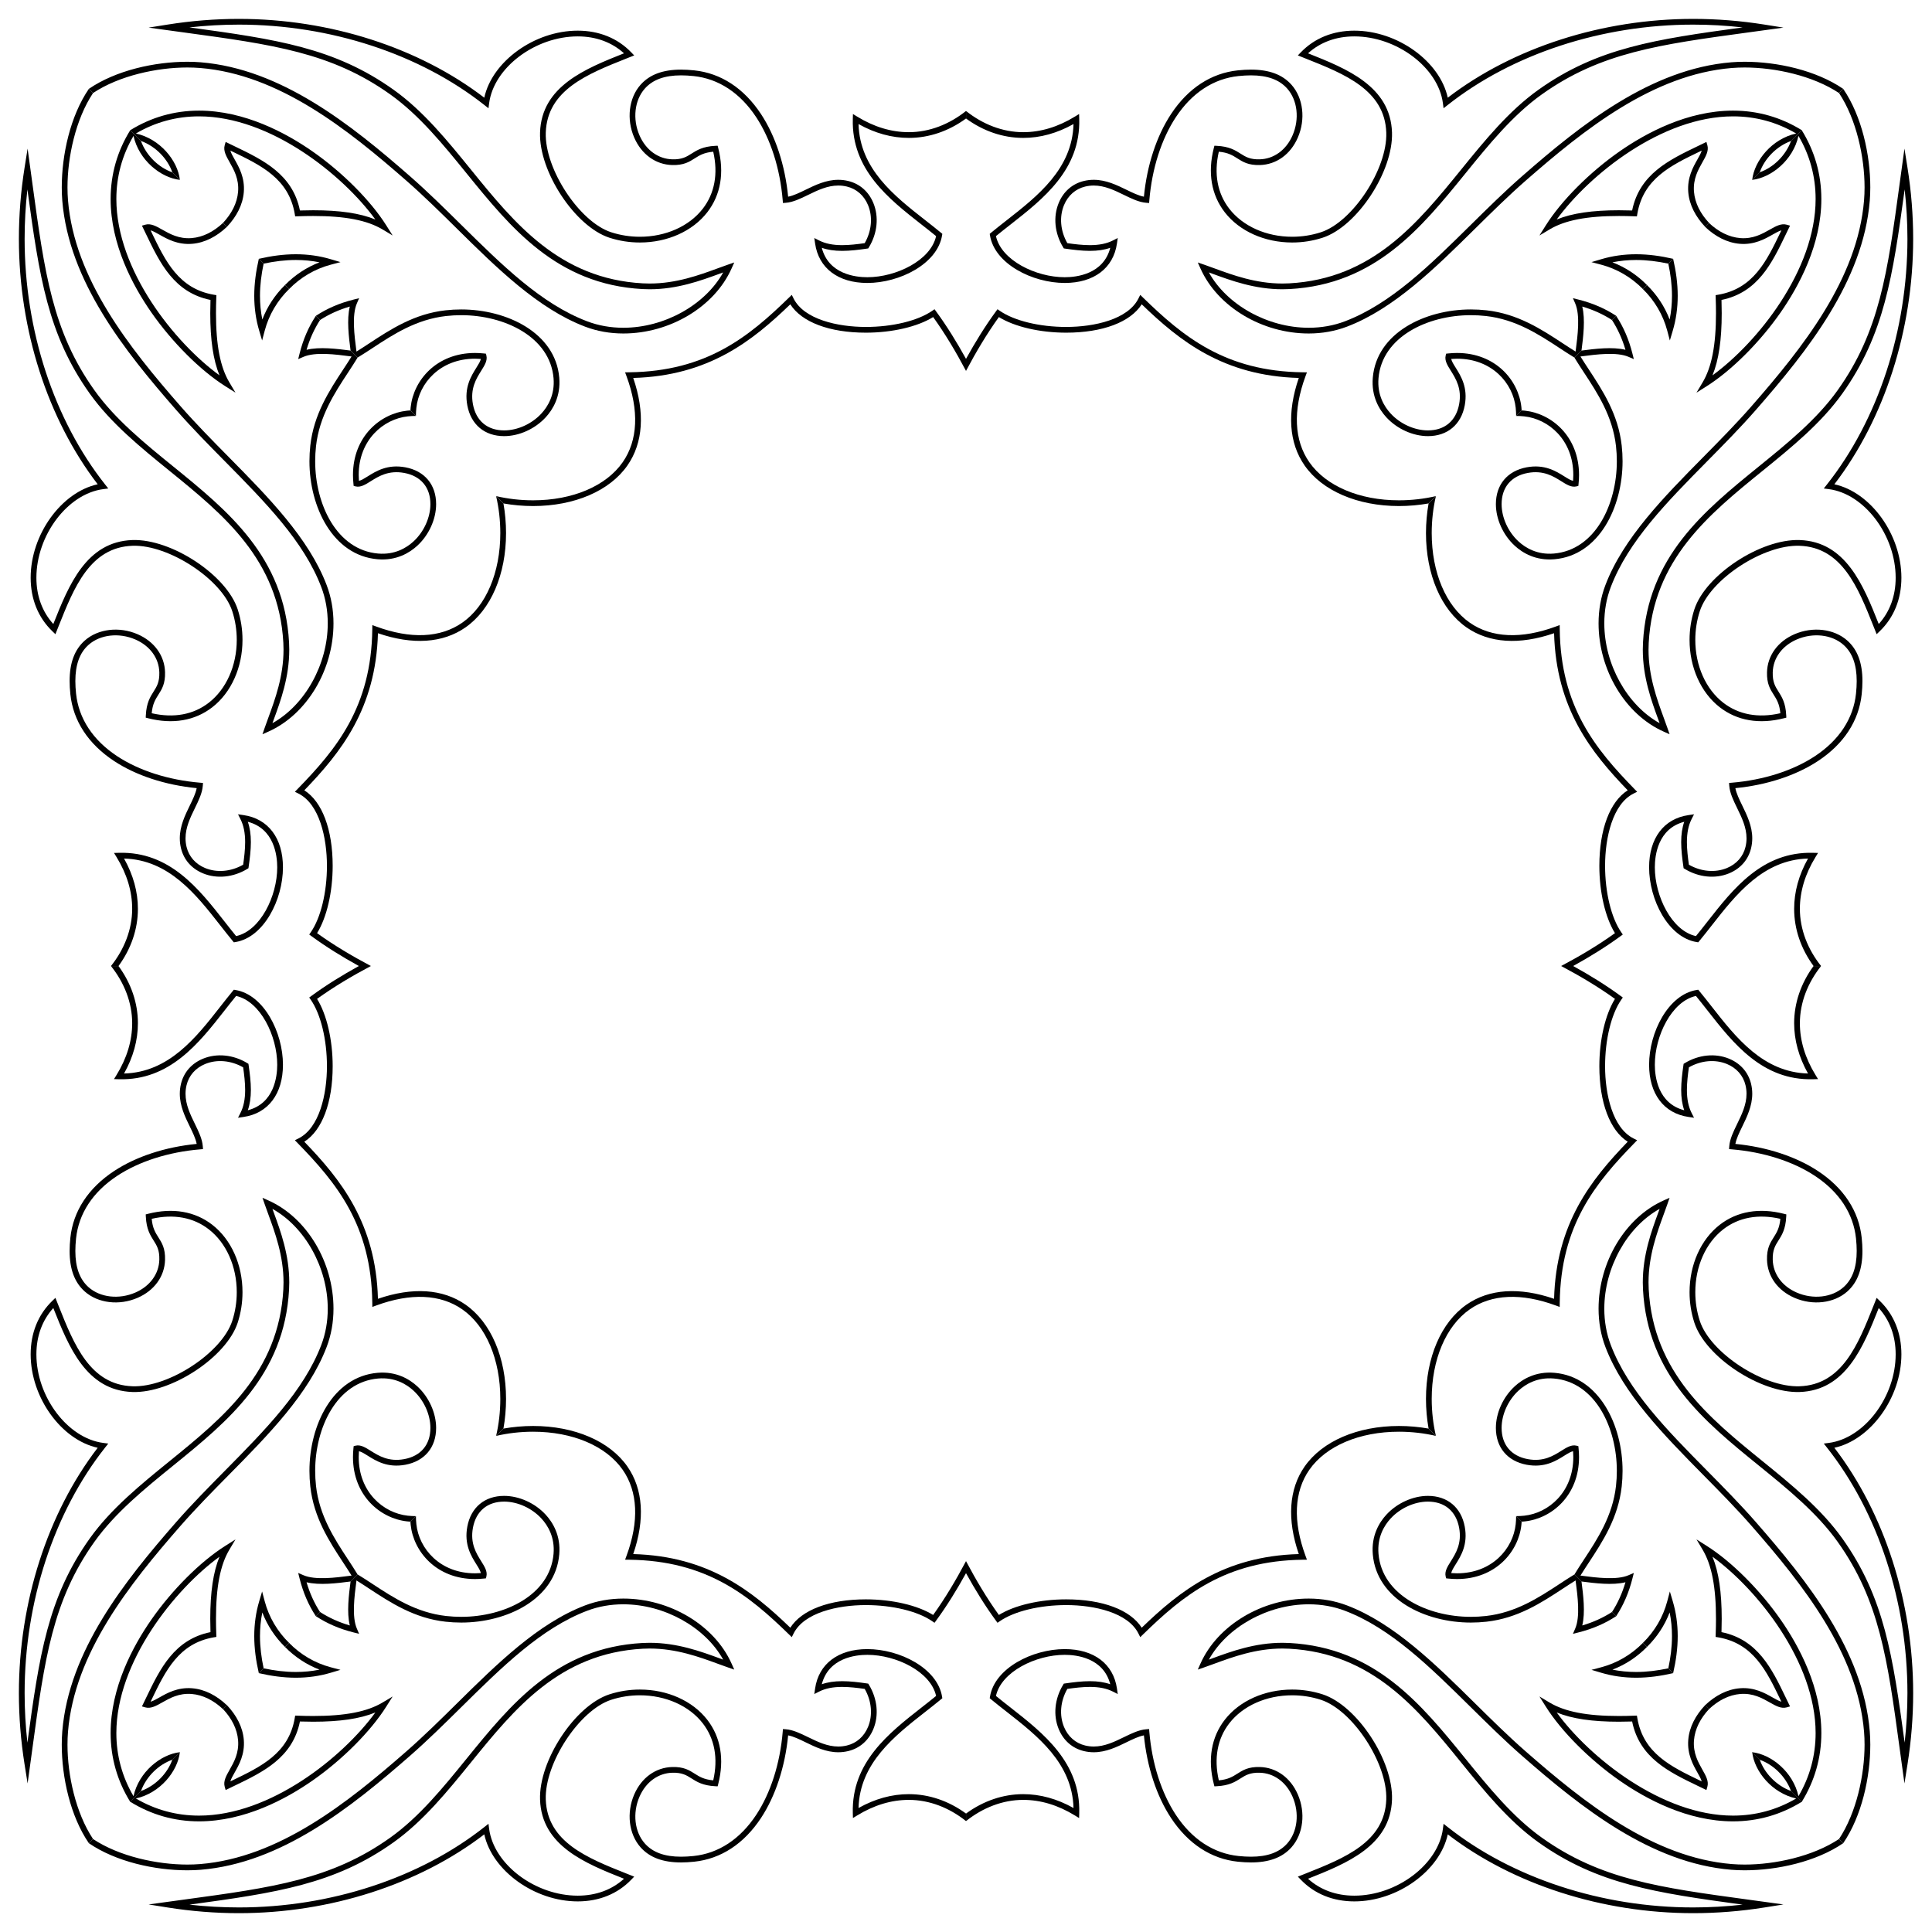 <?xml version="1.0" encoding="UTF-8"?>
<svg enable-background="new 0 0 1631.917 1631.917" version="1.1" viewBox="0 0 1631.9 1631.9" xml:space="preserve" xmlns="http://www.w3.org/2000/svg"><path d="m526.54 276.85c-10.814 0-21.129-1.84-30.659-5.472-38.698-14.743-71.614-47.232-106.46-81.63-13.948-13.767-28.372-28.004-43.116-40.896-49.887-43.636-108.8-90.657-176.75-96.235-3.61-0.296-7.416-0.447-11.312-0.447-27.497 0-60.287 7.208-83.189 22.885l3.535 3.535c22.174-14.72 54.083-21.579 79.654-21.579 3.764 0 7.437 0.145 10.916 0.431 66.484 5.456 124.65 51.926 173.96 95.053 14.635 12.797 29.006 26.981 42.903 40.698 33.672 33.235 68.491 67.601 108.14 82.707 10.082 3.843 20.978 5.79 32.383 5.79 39.378 0 76.956-22.571 91.381-54.89l2.274-5.096-5.274 1.821c-2.74 0.947-5.626 2.006-8.652 3.115-15.61 5.726-35.039 12.852-57.544 12.852-1.917 0-3.852-0.052-5.753-0.156-70.322-3.822-108.39-50.719-145.2-96.072-19.78-24.369-40.232-49.568-65.331-67.453-49.737-35.45-98.914-42.637-172.47-52.656 13.958-1.564 27.965-2.352 41.826-2.352 77.162 0 152.77 24.786 207.45 68.005l3.35 2.648 0.551-4.234c3.915-30.084 38.897-56.474 74.862-56.474 15.318 0 28.744 4.926 39.064 14.289-32.676 12.999-69.616 27.776-70.916 66.84-1.112 32.958 29.557 79.497 58.599 88.922 8.271 2.68 16.925 4.039 25.72 4.039 23.239 0 44.513-9.528 56.906-25.488 11.4-14.68 14.608-33.47 9.273-54.339l-0.488-1.913-1.973 0.095c-10.528 0.507-15.603 3.726-20.081 6.566-4.267 2.707-7.995 5.029-16.165 4.827-12.026-0.305-22.413-7.866-27.784-20.227-6.011-13.832-4.209-29.709 4.484-39.51 6.675-7.53 16.691-11.19 30.618-11.19 3.258 0 6.826 0.2 10.603 0.594 21.035 2.204 39.312 14.21 52.853 34.724 12.21 18.494 20.163 43.394 22.396 70.113l0.2 2.389 2.391-0.178c6.145-0.455 12.317-3.462 18.85-6.645 8.008-3.901 16.289-7.936 25.518-7.936 2.443 0 4.888 0.293 7.27 0.872 8.131 1.965 14.466 7.524 17.838 15.653 4.131 9.96 3.074 21.897-2.8 32.149-6.293 0.893-12.9 1.682-19.054 1.682-7.827 0-14.162-1.282-19.368-3.919l-4.151-2.103 0.662 4.606c3.002 20.884 19.5 33.352 44.132 33.352 27.302 0 59.178-16.122 63.114-40.122l0.224-1.369-1.068-0.885c-4.283-3.55-8.713-7.018-13.401-10.689-25.973-20.338-55.291-43.298-56.304-81.158 13.862 7.773 28.134 11.71 42.481 11.71 17.086 0 33.792-5.749 48.302-16.384v-6.359c-14.044 11.2-30.864 17.902-48.302 17.902-14.715 0-29.395-4.427-43.633-13.157l-3.569-2.188-0.116 4.185c-1.178 42.8 30.345 67.482 58.156 89.26 4.258 3.335 8.3 6.5 12.194 9.696-4.502 20.53-33.81 34.718-58.079 34.718-9.953 0-32.699-2.523-38.473-24.843 4.944 1.737 10.617 2.587 17.199 2.587 6.834 0 14.081-0.911 20.893-1.896l1.128-0.163 0.592-0.973c7.177-11.778 8.564-25.794 3.711-37.494-3.981-9.594-11.5-16.165-21.169-18.502-2.753-0.67-5.582-1.008-8.41-1.008-10.346 0-19.533 4.476-27.638 8.425-5.197 2.531-10.149 4.944-14.727 5.844-2.582-26.552-10.692-51.27-22.95-69.839-14.366-21.762-33.865-34.512-56.389-36.87-3.945-0.412-7.682-0.621-11.107-0.621-15.393 0-26.593 4.194-34.24 12.819-9.918 11.181-12.049 29.125-5.302 44.65 6.142 14.133 18.142 22.783 32.102 23.136 9.746 0.252 14.37-2.72 18.878-5.578 4.031-2.557 7.857-4.982 15.735-5.684 4.271 18.58 1.216 35.217-8.881 48.219-11.484 14.787-31.328 23.616-53.084 23.616-8.288 0-16.44-1.279-24.228-3.803-26.852-8.715-56.286-53.544-55.255-84.156 1.198-35.982 35.197-49.508 68.077-62.587l6.611-2.635-2.501-2.594c-11.556-11.982-27.176-18.316-45.173-18.316-36.615 0-72.308 26.017-78.954 56.618-55.241-42.344-130.52-66.562-207.26-66.562-19.947 0-40.188 1.613-60.161 4.795l-16.111 2.567 16.162 2.221c4.676 0.643 9.258 1.267 13.75 1.878 75.005 10.209 124.56 16.954 174.19 52.331 24.564 17.504 44.806 42.443 64.382 66.561 37.477 46.172 76.229 93.917 148.69 97.856 1.988 0.107 4.012 0.162 6.016 0.162 23.365 0 43.241-7.29 59.211-13.149 0.99-0.362 1.965-0.72 2.924-1.07-15.165 27.383-49.583 46.735-84.32 46.735z"/><path d="m248.96 180.68 0.356 2.088 2.118-0.076c4.613-0.167 9.026-0.252 13.117-0.252 26.931 0 45.497 3.588 58.428 11.292l8.67 5.165-5.385-8.535c-13.227-20.969-37.096-44.907-62.29-62.471-22.541-15.715-57.468-34.448-95.852-34.448-20.829 0-40.362 5.567-58.126 16.554l9.038 9.038c12.89 4.704 22.692 15.509 26.527 26.527l6.375 6.375c-1.833-16.313-16.774-34.679-37.164-39.167 16.39-9.617 34.306-14.486 53.351-14.486 60.227 0 121.56 49.478 148.92 87.115-12.93-5.298-29.921-7.799-52.489-7.799-3.528 0-7.289 0.062-11.207 0.185-6.215-30.662-31.105-42.644-55.192-54.238-1.657-0.798-3.314-1.596-4.966-2.4l-2.586-1.259-0.798 2.764c-1.343 4.657 1.22 9.184 4.186 14.426 3.551 6.273 7.97 14.078 7.124 24.75-0.775 9.741-5.518 18.733-12.789 26.494l3.308 3.308c8.108-8.567 13.442-18.558 14.306-29.418 0.963-12.15-4.065-21.032-7.736-27.518-1.63-2.88-3.039-5.369-3.627-7.498 0.493 0.238 0.986 0.475 1.48 0.713 24.601 11.842 47.837 23.026 52.908 52.772z"/><path d="m410.85 300.41-0.392-1.669-1.703-0.184c-2.526-0.274-5.055-0.414-7.516-0.414-32.511 0-51.959 23.053-54.366 45.827-0.095 0.899-0.157 1.792-0.217 2.685l4.666 4.666c0.004-2.246 0.119-4.526 0.364-6.842 2.18-20.622 19.9-41.496 49.553-41.496 1.609 0 3.25 0.065 4.901 0.192-0.37 1.993-1.907 4.448-3.742 7.375-4.43 7.071-10.497 16.755-7.676 31.864 3.038 16.265 14.661 25.974 31.093 25.974 12.669 0 26.13-6.093 35.131-15.903 5.975-6.512 12.808-17.612 11.438-33.52-3.251-37.804-44.11-57.583-82.791-57.583-4.416 0-8.876 0.246-13.26 0.731-26.426 2.934-46.504 16.119-64.218 27.753-3.798 2.494-7.433 4.881-11.012 7.095-0.043-0.336-0.087-0.674-0.132-1.016-1.626-12.504-3.852-29.631 0.421-39.573l1.933-4.497-4.746 1.193c-11.835 2.976-22.391 7.521-31.787 13.722l3.528 3.528c7.585-4.898 15.942-8.681 25.146-11.385-2.712 10.934-0.833 25.802 0.645 37.176l5.937 5.937c4.158-2.521 8.332-5.25 12.723-8.133 17.26-11.335 36.823-24.183 62.095-26.987 4.206-0.466 8.488-0.703 12.726-0.703 36.474 0 74.967 18.26 77.968 53.158 1.22 14.155-4.863 24.034-10.182 29.831-8.114 8.842-20.208 14.335-31.564 14.335-14.122 0-23.72-8.026-26.334-22.022-2.474-13.251 2.79-21.654 7.019-28.405 2.861-4.568 5.333-8.513 4.35-12.71z"/><path d="m815.96 303.12c-7.741-14.028-16.05-27.504-25.214-40.028l-1.392-1.903-1.938 1.342c-12.143 8.404-33.622 13.626-56.057 13.626-23.747 0.002-52.266-6.332-61.088-24.113l-1.476-2.975-2.38 2.316c-33.688 32.801-69.362 62.308-134.99 63.08l-3.43 0.041 1.188 3.217c10.751 29.114 9.64 54.253-3.212 72.702-14.034 20.144-42.333 32.173-75.699 32.174-10.718 5e-4 -21.249-1.234-31.206-3.536l6.177 6.177c8.119 1.433 16.519 2.2 25.03 2.2 34.948-0.002 64.731-12.805 79.671-34.248 13.316-19.114 14.998-44.63 4.919-73.953 63.754-1.746 100.71-31.341 132.68-62.202 9.579 15.068 33.068 23.962 63.821 23.96 22.212 0 43.674-5.017 56.829-13.188 10.172 14.134 19.302 29.481 27.771 45.478v-10.167z"/><path d="m244.17 244.17c9.73-9.903 21.727-17.009 35.122-20.568l8.303-2.204-8.233-2.453c-9.334-2.781-19.245-4.191-29.457-4.191-10.44 0-20.883 1.462-31.292 3.86l4.067 4.067c9.096-1.927 18.184-3.086 27.226-3.086 6.836 0 13.526 0.66 19.978 1.97-10.961 4.194-20.836 10.726-29.144 19.176l3.431 3.431z"/><path d="m276.85 526.54c0-10.814-1.84-21.129-5.472-30.659-14.743-38.698-47.232-71.614-81.63-106.46-13.767-13.948-28.004-28.372-40.896-43.116-43.636-49.887-90.657-108.8-96.235-176.75-0.296-3.61-0.447-7.416-0.447-11.312 0-27.497 7.208-60.287 22.885-83.189l3.535 3.535c-14.72 22.174-21.579 54.083-21.579 79.654 0 3.764 0.145 7.437 0.431 10.916 5.456 66.484 51.926 124.65 95.053 173.96 12.797 14.635 26.981 29.006 40.698 42.903 33.235 33.672 67.601 68.491 82.707 108.14 3.843 10.082 5.79 20.978 5.79 32.383 0 39.378-22.571 76.956-54.89 91.381l-5.096 2.274 1.821-5.274c0.947-2.74 2.006-5.626 3.115-8.652 5.726-15.61 12.852-35.039 12.852-57.544 0-1.917-0.052-3.852-0.156-5.753-3.822-70.322-50.719-108.39-96.072-145.2-24.369-19.78-49.568-40.232-67.453-65.331-35.45-49.737-42.637-98.914-52.656-172.47-1.564 13.958-2.352 27.965-2.352 41.826 0 77.162 24.786 152.77 68.005 207.45l2.648 3.35-4.234 0.551c-30.084 3.915-56.474 38.897-56.474 74.862 0 15.318 4.926 28.744 14.289 39.064 12.999-32.676 27.776-69.616 66.84-70.916 32.958-1.112 79.497 29.557 88.922 58.599 2.68 8.271 4.039 16.925 4.039 25.72 0 23.239-9.528 44.513-25.488 56.906-14.68 11.4-33.47 14.608-54.339 9.273l-1.913-0.488 0.095-1.973c0.507-10.528 3.726-15.603 6.566-20.081 2.707-4.267 5.029-7.995 4.827-16.165-0.305-12.026-7.866-22.413-20.227-27.784-13.832-6.011-29.709-4.209-39.51 4.484-7.53 6.675-11.19 16.691-11.19 30.618 0 3.258 0.2 6.826 0.594 10.603 2.204 21.035 14.21 39.312 34.724 52.853 18.494 12.21 43.394 20.163 70.113 22.396l2.389 0.2-0.178 2.391c-0.455 6.145-3.462 12.317-6.645 18.85-3.901 8.008-7.936 16.289-7.936 25.518 0 2.443 0.293 4.888 0.872 7.27 1.965 8.131 7.524 14.466 15.653 17.838 9.96 4.131 21.897 3.074 32.149-2.8 0.893-6.293 1.682-12.9 1.682-19.054 0-7.827-1.282-14.162-3.919-19.368l-2.103-4.151 4.606 0.662c20.884 3.002 33.352 19.5 33.352 44.132 0 27.302-16.122 59.178-40.122 63.114l-1.369 0.224-0.885-1.068c-3.55-4.283-7.018-8.713-10.689-13.401-20.338-25.973-43.298-55.291-81.158-56.304 7.773 13.862 11.71 28.134 11.71 42.481 0 17.086-5.749 33.792-16.384 48.302h-6.359c11.2-14.044 17.902-30.864 17.902-48.302 0-14.715-4.427-29.395-13.157-43.633l-2.188-3.569 4.185-0.116c42.8-1.178 67.482 30.345 89.26 58.156 3.335 4.258 6.5 8.3 9.696 12.194 20.53-4.502 34.718-33.81 34.718-58.079 0-9.953-2.523-32.699-24.843-38.473 1.737 4.944 2.587 10.617 2.587 17.199 0 6.834-0.911 14.081-1.896 20.893l-0.163 1.128-0.973 0.592c-11.778 7.177-25.794 8.564-37.494 3.711-9.594-3.981-16.165-11.5-18.502-21.169-0.67-2.753-1.008-5.582-1.008-8.41 0-10.346 4.476-19.533 8.425-27.638 2.531-5.197 4.944-10.149 5.844-14.727-26.552-2.582-51.27-10.692-69.839-22.95-21.762-14.366-34.512-33.865-36.87-56.389-0.412-3.945-0.621-7.682-0.621-11.107 0-15.393 4.194-26.593 12.819-34.24 11.181-9.918 29.125-12.049 44.65-5.302 14.133 6.142 22.783 18.142 23.136 32.102 0.252 9.746-2.72 14.37-5.578 18.878-2.557 4.031-4.982 7.857-5.684 15.735 18.58 4.271 35.217 1.216 48.219-8.881 14.787-11.484 23.616-31.328 23.616-53.084 0-8.288-1.279-16.44-3.803-24.228-8.715-26.852-53.544-56.286-84.156-55.255-35.982 1.198-49.508 35.197-62.587 68.077l-2.635 6.611-2.594-2.501c-11.982-11.556-18.316-27.176-18.316-45.173 0-36.615 26.017-72.308 56.618-78.954-42.344-55.241-66.562-130.52-66.562-207.26 0-19.947 1.613-40.188 4.795-60.161l2.567-16.111 2.221 16.162c0.643 4.676 1.267 9.258 1.878 13.75 10.209 75.005 16.954 124.56 52.331 174.19 17.504 24.564 42.443 44.806 66.561 64.382 46.172 37.477 93.917 76.229 97.856 148.69 0.107 1.988 0.162 4.012 0.162 6.016 0 23.365-7.29 43.241-13.149 59.211-0.362 0.99-0.72 1.965-1.07 2.924 27.383-15.165 46.735-49.583 46.735-84.32z"/><path d="m180.68 248.96 2.088 0.356-0.076 2.118c-0.167 4.613-0.252 9.026-0.252 13.117 0 26.931 3.588 45.497 11.292 58.428l5.165 8.67-8.535-5.385c-20.969-13.227-44.907-37.096-62.471-62.29-15.715-22.541-34.448-57.468-34.448-95.852 0-20.829 5.567-40.362 16.554-58.126l9.038 9.038c4.704 12.89 15.509 22.692 26.527 26.527l6.375 6.375c-16.313-1.833-34.679-16.774-39.167-37.164-9.617 16.39-14.486 34.306-14.486 53.351 0 60.227 49.478 121.56 87.115 148.92-5.298-12.93-7.799-29.921-7.799-52.489 0-3.528 0.062-7.289 0.185-11.207-30.662-6.215-42.644-31.105-54.238-55.192-0.798-1.657-1.596-3.314-2.4-4.966l-1.259-2.586 2.764-0.798c4.657-1.343 9.184 1.22 14.426 4.186 6.273 3.551 14.078 7.97 24.75 7.124 9.741-0.775 18.733-5.518 26.494-12.789l3.308 3.308c-8.567 8.108-18.558 13.442-29.418 14.306-12.15 0.963-21.032-4.065-27.518-7.736-2.88-1.63-5.369-3.039-7.498-3.627 0.238 0.493 0.475 0.986 0.713 1.48 11.842 24.601 23.026 47.837 52.772 52.908z"/><path d="m300.41 410.85-1.669-0.392-0.184-1.703c-0.274-2.526-0.414-5.055-0.414-7.516 0-32.511 23.053-51.959 45.827-54.366 0.899-0.095 1.792-0.157 2.685-0.217l4.666 4.666c-2.246 0.004-4.526 0.119-6.842 0.364-20.622 2.18-41.496 19.9-41.496 49.553 0 1.609 0.065 3.25 0.192 4.901 1.993-0.37 4.448-1.907 7.375-3.742 7.071-4.43 16.755-10.497 31.864-7.676 16.265 3.038 25.974 14.661 25.974 31.093 0 12.669-6.093 26.13-15.903 35.131-6.512 5.975-17.612 12.808-33.52 11.438-37.804-3.251-57.583-44.11-57.583-82.791 0-4.416 0.246-8.876 0.731-13.26 2.934-26.426 16.119-46.504 27.753-64.218 2.494-3.798 4.881-7.433 7.095-11.012-0.336-0.043-0.674-0.087-1.016-0.132-12.504-1.626-29.631-3.852-39.573 0.421l-4.497 1.933 1.193-4.746c2.976-11.835 7.521-22.391 13.722-31.787l3.528 3.528c-4.898 7.585-8.681 15.942-11.385 25.146 10.934-2.712 25.802-0.833 37.176 0.645l5.937 5.937c-2.521 4.158-5.25 8.332-8.133 12.723-11.335 17.26-24.183 36.823-26.987 62.095-0.466 4.206-0.703 8.488-0.703 12.726 0 36.474 18.26 74.967 53.158 77.968 14.155 1.22 24.034-4.863 29.831-10.182 8.842-8.114 14.335-20.208 14.335-31.564 0-14.122-8.026-23.72-22.022-26.334-13.251-2.474-21.654 2.79-28.405 7.019-4.568 2.861-8.513 5.333-12.71 4.35z"/><path d="m303.12 815.96c-14.028-7.741-27.504-16.05-40.028-25.214l-1.903-1.392 1.342-1.938c8.404-12.143 13.626-33.622 13.626-56.057 0.002-23.747-6.332-52.266-24.113-61.088l-2.975-1.476 2.316-2.38c32.801-33.688 62.308-69.362 63.08-134.99l0.041-3.43 3.217 1.188c29.114 10.751 54.253 9.64 72.702-3.212 20.144-14.034 32.173-42.333 32.174-75.699 5e-4 -10.718-1.234-21.249-3.536-31.206l6.177 6.177c1.433 8.119 2.2 16.519 2.2 25.03-0.002 34.948-12.805 64.731-34.248 79.671-19.114 13.316-44.63 14.998-73.953 4.919-1.746 63.754-31.341 100.71-62.202 132.68 15.068 9.579 23.962 33.068 23.96 63.821 0 22.212-5.017 43.674-13.188 56.829 14.134 10.172 29.481 19.302 45.478 27.771h-10.167z"/><path d="m244.17 244.17c-9.903 9.73-17.009 21.727-20.568 35.122l-2.204 8.303-2.453-8.233c-2.781-9.334-4.191-19.245-4.191-29.457 0-10.44 1.462-20.883 3.86-31.292l4.067 4.067c-1.927 9.096-3.086 18.184-3.086 27.226 0 6.836 0.66 13.526 1.97 19.978 4.194-10.961 10.726-20.836 19.176-29.144l3.431 3.431z"/><path d="m1355.1 526.54c0-10.814 1.84-21.129 5.472-30.659 14.743-38.698 47.232-71.614 81.63-106.46 13.767-13.948 28.004-28.372 40.896-43.116 43.636-49.887 90.658-108.8 96.235-176.75 0.296-3.61 0.447-7.416 0.447-11.312 0-27.497-7.208-60.287-22.885-83.189l-3.535 3.535c14.72 22.174 21.58 54.083 21.58 79.654 0 3.764-0.145 7.437-0.431 10.916-5.456 66.484-51.925 124.65-95.053 173.96-12.797 14.635-26.981 29.006-40.698 42.903-33.236 33.672-67.601 68.491-82.707 108.14-3.843 10.082-5.79 20.978-5.79 32.383 0 39.378 22.571 76.956 54.89 91.381l5.096 2.274-1.821-5.274c-0.947-2.74-2.006-5.626-3.115-8.652-5.726-15.61-12.852-35.039-12.852-57.544 0-1.917 0.052-3.852 0.156-5.753 3.822-70.322 50.719-108.39 96.072-145.2 24.369-19.78 49.568-40.232 67.453-65.331 35.45-49.737 42.637-98.914 52.657-172.47 1.564 13.958 2.352 27.965 2.352 41.826 0 77.162-24.786 152.77-68.005 207.45l-2.648 3.35 4.234 0.551c30.084 3.915 56.474 38.897 56.474 74.862 0 15.318-4.926 28.744-14.289 39.064-12.999-32.676-27.776-69.616-66.84-70.916-32.958-1.112-79.497 29.557-88.922 58.599-2.68 8.271-4.039 16.925-4.039 25.72 0 23.239 9.528 44.513 25.488 56.906 14.68 11.4 33.47 14.608 54.339 9.273l1.913-0.488-0.095-1.973c-0.507-10.528-3.726-15.603-6.566-20.081-2.707-4.267-5.029-7.995-4.827-16.165 0.305-12.026 7.866-22.413 20.227-27.784 13.832-6.011 29.709-4.209 39.51 4.484 7.53 6.675 11.19 16.691 11.19 30.618 0 3.258-0.2 6.826-0.594 10.603-2.204 21.035-14.211 39.312-34.724 52.853-18.494 12.21-43.393 20.163-70.113 22.396l-2.389 0.2 0.178 2.391c0.455 6.145 3.462 12.317 6.645 18.85 3.901 8.008 7.936 16.289 7.936 25.518 0 2.443-0.293 4.888-0.872 7.27-1.965 8.131-7.524 14.466-15.653 17.838-9.96 4.131-21.897 3.074-32.149-2.8-0.893-6.293-1.682-12.9-1.682-19.054 0-7.827 1.282-14.162 3.919-19.368l2.103-4.151-4.606 0.662c-20.884 3.002-33.352 19.5-33.352 44.132 0 27.302 16.122 59.178 40.122 63.114l1.369 0.224 0.885-1.068c3.55-4.283 7.018-8.713 10.689-13.401 20.338-25.973 43.298-55.291 81.158-56.304-7.773 13.862-11.71 28.134-11.71 42.481 0 17.086 5.749 33.792 16.384 48.302h6.359c-11.2-14.044-17.902-30.864-17.902-48.302 0-14.715 4.427-29.395 13.157-43.633l2.188-3.569-4.185-0.116c-42.799-1.178-67.482 30.345-89.26 58.156-3.335 4.258-6.5 8.3-9.696 12.194-20.53-4.502-34.718-33.81-34.718-58.079 0-9.953 2.523-32.699 24.843-38.473-1.737 4.944-2.587 10.617-2.587 17.199 0 6.834 0.911 14.081 1.896 20.893l0.163 1.128 0.973 0.592c11.778 7.177 25.795 8.564 37.494 3.711 9.594-3.981 16.165-11.5 18.502-21.169 0.67-2.753 1.008-5.582 1.008-8.41 0-10.346-4.476-19.533-8.425-27.638-2.531-5.197-4.944-10.149-5.844-14.727 26.552-2.582 51.27-10.692 69.839-22.95 21.762-14.366 34.512-33.865 36.87-56.389 0.412-3.945 0.621-7.682 0.621-11.107 0-15.393-4.194-26.593-12.819-34.24-11.181-9.918-29.125-12.049-44.65-5.302-14.133 6.142-22.783 18.142-23.136 32.102-0.252 9.746 2.72 14.37 5.578 18.878 2.556 4.031 4.982 7.857 5.684 15.735-18.58 4.271-35.217 1.216-48.219-8.881-14.787-11.484-23.616-31.328-23.616-53.084 0-8.288 1.279-16.44 3.803-24.228 8.715-26.852 53.544-56.286 84.156-55.255 35.982 1.198 49.508 35.197 62.587 68.077l2.635 6.611 2.594-2.501c11.982-11.556 18.316-27.176 18.316-45.173 0-36.615-26.017-72.308-56.618-78.954 42.344-55.241 66.562-130.52 66.562-207.26 0-19.947-1.613-40.188-4.795-60.161l-2.567-16.111-2.221 16.162c-0.643 4.676-1.267 9.258-1.878 13.75-10.209 75.005-16.954 124.56-52.331 174.19-17.504 24.564-42.443 44.806-66.561 64.382-46.172 37.477-93.917 76.229-97.856 148.69-0.107 1.988-0.162 4.012-0.162 6.016 0 23.365 7.29 43.241 13.149 59.211 0.362 0.99 0.72 1.965 1.07 2.924-27.383-15.165-46.734-49.583-46.734-84.32z"/><path d="m1451.2 248.96-2.088 0.356 0.076 2.118c0.167 4.613 0.252 9.026 0.252 13.117 0 26.931-3.588 45.497-11.292 58.428l-5.165 8.67 8.535-5.385c20.969-13.227 44.907-37.096 62.471-62.29 15.715-22.541 34.448-57.468 34.448-95.852 0-20.829-5.567-40.362-16.554-58.126l-9.038 9.038c-4.704 12.89-15.509 22.692-26.527 26.527l-6.375 6.375c16.313-1.833 34.679-16.774 39.167-37.164 9.617 16.39 14.486 34.306 14.486 53.351 0 60.227-49.478 121.56-87.115 148.92 5.298-12.93 7.798-29.921 7.798-52.489 0-3.528-0.062-7.289-0.185-11.207 30.662-6.215 42.644-31.105 54.238-55.192 0.798-1.657 1.596-3.314 2.4-4.966l1.259-2.586-2.764-0.798c-4.657-1.343-9.184 1.22-14.426 4.186-6.273 3.551-14.078 7.97-24.75 7.124-9.742-0.775-18.733-5.518-26.494-12.789l-3.308 3.308c8.567 8.108 18.558 13.442 29.418 14.306 12.15 0.963 21.032-4.065 27.518-7.736 2.88-1.63 5.369-3.039 7.498-3.627-0.238 0.493-0.475 0.986-0.713 1.48-11.842 24.601-23.026 47.837-52.773 52.908z"/><path d="m1331.5 410.85 1.669-0.392 0.184-1.703c0.274-2.526 0.414-5.055 0.414-7.516 0-32.511-23.053-51.959-45.827-54.366-0.899-0.095-1.792-0.157-2.685-0.217l-4.666 4.666c2.246 0.004 4.526 0.119 6.842 0.364 20.622 2.18 41.496 19.9 41.496 49.553 0 1.609-0.065 3.25-0.192 4.901-1.993-0.37-4.448-1.907-7.375-3.742-7.071-4.43-16.755-10.497-31.864-7.676-16.265 3.038-25.974 14.661-25.974 31.093 0 12.669 6.093 26.13 15.903 35.131 6.512 5.975 17.612 12.808 33.52 11.438 37.804-3.251 57.583-44.11 57.583-82.791 0-4.416-0.246-8.876-0.731-13.26-2.934-26.426-16.119-46.504-27.753-64.218-2.494-3.798-4.881-7.433-7.095-11.012 0.336-0.043 0.674-0.087 1.016-0.132 12.504-1.626 29.631-3.852 39.573 0.421l4.497 1.933-1.193-4.746c-2.977-11.835-7.521-22.391-13.722-31.787l-3.528 3.528c4.898 7.585 8.68 15.942 11.385 25.146-10.934-2.712-25.802-0.833-37.176 0.645l-5.937 5.937c2.521 4.158 5.25 8.332 8.133 12.723 11.335 17.26 24.183 36.823 26.987 62.095 0.466 4.206 0.703 8.488 0.703 12.726 0 36.474-18.26 74.967-53.158 77.968-14.155 1.22-24.034-4.863-29.831-10.182-8.842-8.114-14.335-20.208-14.335-31.564 0-14.122 8.026-23.72 22.022-26.334 13.251-2.474 21.654 2.79 28.405 7.019 4.568 2.861 8.513 5.333 12.711 4.35z"/><path d="m1328.8 815.96c14.029-7.741 27.504-16.05 40.028-25.214l1.903-1.392-1.342-1.938c-8.404-12.143-13.626-33.622-13.626-56.057-0.002-23.747 6.332-52.266 24.113-61.088l2.975-1.476-2.316-2.38c-32.801-33.688-62.308-69.362-63.08-134.99l-0.041-3.43-3.217 1.188c-29.114 10.751-54.253 9.64-72.702-3.212-20.144-14.034-32.173-42.333-32.174-75.699-6e-4 -10.718 1.234-21.249 3.536-31.206l-6.177 6.177c-1.433 8.119-2.2 16.519-2.2 25.03 0.002 34.948 12.805 64.731 34.248 79.671 19.114 13.316 44.63 14.998 73.954 4.919 1.746 63.754 31.341 100.71 62.202 132.68-15.068 9.579-23.962 33.068-23.96 63.821 0 22.212 5.017 43.674 13.188 56.829-14.134 10.172-29.481 19.302-45.478 27.771h10.167z"/><path d="m1387.7 244.17c9.903 9.73 17.009 21.727 20.568 35.122l2.204 8.303 2.453-8.233c2.781-9.334 4.191-19.245 4.191-29.457 0-10.44-1.462-20.883-3.86-31.292l-4.067 4.067c1.927 9.096 3.086 18.184 3.086 27.226 0 6.836-0.66 13.526-1.97 19.978-4.194-10.961-10.726-20.836-19.176-29.144l-3.431 3.431z"/><path d="m1105.4 276.85c10.814 0 21.129-1.84 30.659-5.472 38.698-14.743 71.614-47.232 106.46-81.63 13.948-13.767 28.372-28.004 43.116-40.896 49.887-43.636 108.8-90.657 176.75-96.235 3.61-0.296 7.416-0.447 11.312-0.447 27.497 0 60.287 7.208 83.189 22.885l-3.535 3.535c-22.175-14.72-54.083-21.579-79.654-21.579-3.764 0-7.437 0.145-10.916 0.431-66.484 5.456-124.65 51.926-173.96 95.053-14.635 12.797-29.006 26.981-42.903 40.698-33.672 33.235-68.491 67.601-108.14 82.707-10.082 3.843-20.978 5.79-32.383 5.79-39.378 0-76.956-22.571-91.381-54.89l-2.274-5.096 5.274 1.821c2.74 0.947 5.626 2.006 8.652 3.115 15.61 5.726 35.039 12.852 57.544 12.852 1.917 0 3.852-0.052 5.753-0.156 70.322-3.822 108.39-50.719 145.2-96.072 19.78-24.369 40.232-49.568 65.331-67.453 49.737-35.45 98.914-42.637 172.47-52.656-13.958-1.564-27.965-2.352-41.826-2.352-77.162 0-152.77 24.786-207.45 68.005l-3.35 2.648-0.551-4.234c-3.915-30.084-38.897-56.474-74.862-56.474-15.318 0-28.744 4.926-39.064 14.289 32.676 12.999 69.617 27.776 70.916 66.84 1.112 32.958-29.557 79.497-58.599 88.922-8.271 2.68-16.925 4.039-25.72 4.039-23.239 0-44.513-9.528-56.906-25.488-11.4-14.68-14.608-33.47-9.273-54.339l0.488-1.913 1.973 0.095c10.528 0.507 15.603 3.726 20.081 6.566 4.267 2.707 7.995 5.029 16.165 4.827 12.026-0.305 22.413-7.866 27.784-20.227 6.011-13.832 4.209-29.709-4.484-39.51-6.675-7.53-16.691-11.19-30.618-11.19-3.258 0-6.826 0.2-10.603 0.594-21.035 2.204-39.312 14.21-52.853 34.724-12.21 18.494-20.163 43.394-22.396 70.113l-0.2 2.389-2.391-0.178c-6.145-0.455-12.317-3.462-18.85-6.645-8.008-3.901-16.289-7.936-25.518-7.936-2.443 0-4.888 0.293-7.27 0.872-8.131 1.965-14.466 7.524-17.838 15.653-4.131 9.96-3.074 21.897 2.8 32.149 6.293 0.893 12.9 1.682 19.054 1.682 7.827 0 14.162-1.282 19.368-3.919l4.151-2.103-0.662 4.606c-3.002 20.884-19.5 33.352-44.132 33.352-27.302 0-59.178-16.122-63.114-40.122l-0.224-1.369 1.068-0.885c4.283-3.55 8.712-7.018 13.401-10.689 25.973-20.338 55.291-43.298 56.304-81.158-13.862 7.773-28.134 11.71-42.481 11.71-17.086 0-33.792-5.749-48.302-16.384v-6.359c14.044 11.2 30.864 17.902 48.302 17.902 14.715 0 29.395-4.427 43.633-13.157l3.569-2.188 0.116 4.185c1.178 42.8-30.345 67.482-58.156 89.26-4.258 3.335-8.3 6.5-12.194 9.696 4.502 20.53 33.81 34.718 58.079 34.718 9.953 0 32.699-2.523 38.473-24.843-4.944 1.737-10.616 2.587-17.199 2.587-6.834 0-14.081-0.911-20.893-1.896l-1.128-0.163-0.592-0.973c-7.177-11.778-8.564-25.794-3.711-37.494 3.981-9.594 11.5-16.165 21.169-18.502 2.753-0.67 5.582-1.008 8.41-1.008 10.346 0 19.533 4.476 27.638 8.425 5.197 2.531 10.149 4.944 14.727 5.844 2.582-26.552 10.692-51.27 22.95-69.839 14.366-21.762 33.865-34.512 56.389-36.87 3.945-0.412 7.682-0.621 11.107-0.621 15.393 0 26.593 4.194 34.24 12.819 9.918 11.181 12.049 29.125 5.302 44.65-6.142 14.133-18.142 22.783-32.102 23.136-9.746 0.252-14.37-2.72-18.878-5.578-4.031-2.557-7.857-4.982-15.735-5.684-4.271 18.58-1.216 35.217 8.881 48.219 11.484 14.787 31.328 23.616 53.084 23.616 8.288 0 16.44-1.279 24.228-3.803 26.852-8.715 56.286-53.544 55.255-84.156-1.198-35.982-35.197-49.508-68.077-62.587l-6.611-2.635 2.501-2.594c11.556-11.982 27.176-18.316 45.173-18.316 36.615 0 72.308 26.017 78.954 56.618 55.241-42.344 130.52-66.562 207.26-66.562 19.946 0 40.188 1.613 60.161 4.795l16.111 2.567-16.162 2.221c-4.676 0.643-9.258 1.267-13.75 1.878-75.005 10.209-124.56 16.954-174.19 52.331-24.564 17.504-44.806 42.443-64.382 66.561-37.477 46.172-76.229 93.917-148.69 97.856-1.988 0.107-4.012 0.162-6.016 0.162-23.365 0-43.241-7.29-59.211-13.149-0.99-0.362-1.965-0.72-2.924-1.07 15.165 27.383 49.582 46.735 84.32 46.735z"/><path d="m1383 180.68-0.356 2.088-2.118-0.076c-4.612-0.167-9.026-0.252-13.117-0.252-26.931 0-45.497 3.588-58.428 11.292l-8.67 5.165 5.385-8.535c13.227-20.969 37.096-44.907 62.29-62.471 22.541-15.715 57.468-34.448 95.852-34.448 20.828 0 40.362 5.567 58.126 16.554l-9.038 9.038c-12.89 4.704-22.692 15.509-26.527 26.527l-6.375 6.375c1.833-16.313 16.774-34.679 37.164-39.167-16.39-9.617-34.306-14.486-53.351-14.486-60.227 0-121.56 49.478-148.92 87.115 12.93-5.298 29.921-7.799 52.489-7.799 3.528 0 7.289 0.062 11.207 0.185 6.215-30.662 31.105-42.644 55.192-54.238 1.657-0.798 3.314-1.596 4.966-2.4l2.586-1.259 0.798 2.764c1.343 4.657-1.22 9.184-4.186 14.426-3.551 6.273-7.97 14.078-7.124 24.75 0.775 9.741 5.518 18.733 12.789 26.494l-3.308 3.308c-8.108-8.567-13.442-18.558-14.306-29.418-0.963-12.15 4.065-21.032 7.736-27.518 1.63-2.88 3.039-5.369 3.627-7.498-0.493 0.238-0.986 0.475-1.48 0.713-24.601 11.842-47.837 23.026-52.908 52.772z"/><path d="m1221.1 300.41 0.392-1.669 1.703-0.184c2.526-0.274 5.055-0.414 7.516-0.414 32.512 0 51.959 23.053 54.366 45.827 0.095 0.899 0.157 1.792 0.217 2.685l-4.666 4.666c-0.004-2.246-0.119-4.526-0.364-6.842-2.18-20.622-19.9-41.496-49.553-41.496-1.609 0-3.25 0.065-4.901 0.192 0.37 1.993 1.907 4.448 3.742 7.375 4.43 7.071 10.497 16.755 7.676 31.864-3.038 16.265-14.661 25.974-31.092 25.974-12.669 0-26.13-6.093-35.131-15.903-5.975-6.512-12.808-17.612-11.438-33.52 3.251-37.804 44.11-57.583 82.791-57.583 4.416 0 8.876 0.246 13.26 0.731 26.426 2.934 46.504 16.119 64.218 27.753 3.798 2.494 7.433 4.881 11.012 7.095 0.043-0.336 0.087-0.674 0.132-1.016 1.626-12.504 3.852-29.631-0.421-39.573l-1.933-4.497 4.746 1.193c11.835 2.976 22.391 7.521 31.787 13.722l-3.528 3.528c-7.585-4.898-15.942-8.681-25.146-11.385 2.712 10.934 0.833 25.802-0.644 37.176l-5.937 5.937c-4.158-2.521-8.332-5.25-12.723-8.133-17.26-11.335-36.823-24.183-62.095-26.987-4.206-0.466-8.488-0.703-12.726-0.703-36.474 0-74.967 18.26-77.968 53.158-1.22 14.155 4.863 24.034 10.182 29.831 8.114 8.842 20.208 14.335 31.564 14.335 14.122 0 23.72-8.026 26.334-22.022 2.474-13.251-2.79-21.654-7.019-28.405-2.861-4.568-5.333-8.513-4.349-12.71z"/><path d="m815.96 303.12c7.741-14.028 16.05-27.504 25.214-40.028l1.392-1.903 1.938 1.342c12.143 8.404 33.622 13.626 56.057 13.626 23.747 0.002 52.266-6.332 61.088-24.113l1.476-2.975 2.38 2.316c33.688 32.801 69.362 62.308 134.99 63.08l3.43 0.041-1.188 3.217c-10.751 29.114-9.64 54.253 3.212 72.702 14.034 20.144 42.333 32.173 75.699 32.174 10.718 5e-4 21.249-1.234 31.206-3.536l-6.177 6.177c-8.119 1.433-16.519 2.2-25.03 2.2-34.948-0.002-64.731-12.805-79.671-34.248-13.316-19.114-14.998-44.63-4.919-73.953-63.754-1.746-100.71-31.341-132.68-62.202-9.579 15.068-33.068 23.962-63.821 23.96-22.212 0-43.674-5.017-56.829-13.188-10.172 14.134-19.302 29.481-27.771 45.478v-10.167z"/><path d="m1387.7 244.17c-9.73-9.903-21.727-17.009-35.123-20.568l-8.303-2.204 8.233-2.453c9.334-2.781 19.245-4.191 29.457-4.191 10.44 0 20.883 1.462 31.292 3.86l-4.067 4.067c-9.096-1.927-18.184-3.086-27.226-3.086-6.836 0-13.526 0.66-19.978 1.97 10.961 4.194 20.835 10.726 29.144 19.176l-3.431 3.431z"/><path d="m1105.4 1355.1c10.814 0 21.129 1.84 30.659 5.472 38.698 14.743 71.614 47.232 106.46 81.63 13.948 13.767 28.372 28.004 43.116 40.896 49.887 43.636 108.8 90.658 176.75 96.235 3.61 0.296 7.416 0.447 11.312 0.447 27.497 0 60.287-7.208 83.189-22.885l-3.535-3.535c-22.175 14.72-54.083 21.58-79.654 21.58-3.764 0-7.437-0.145-10.916-0.431-66.484-5.456-124.65-51.925-173.96-95.053-14.635-12.797-29.006-26.981-42.903-40.698-33.672-33.236-68.491-67.601-108.14-82.707-10.082-3.843-20.978-5.79-32.383-5.79-39.378 0-76.956 22.571-91.381 54.89l-2.274 5.096 5.274-1.821c2.74-0.947 5.626-2.006 8.652-3.115 15.61-5.726 35.039-12.852 57.544-12.852 1.917 0 3.852 0.052 5.753 0.156 70.322 3.822 108.39 50.719 145.2 96.072 19.78 24.369 40.232 49.568 65.331 67.453 49.737 35.45 98.914 42.637 172.47 52.657-13.958 1.564-27.965 2.352-41.826 2.352-77.162 0-152.77-24.786-207.45-68.005l-3.35-2.648-0.551 4.234c-3.915 30.084-38.897 56.474-74.862 56.474-15.318 0-28.744-4.926-39.064-14.289 32.676-12.999 69.617-27.776 70.916-66.84 1.112-32.958-29.557-79.497-58.599-88.922-8.271-2.68-16.925-4.039-25.72-4.039-23.239 0-44.513 9.528-56.906 25.488-11.4 14.68-14.608 33.47-9.273 54.339l0.488 1.913 1.973-0.095c10.528-0.507 15.603-3.726 20.081-6.566 4.267-2.707 7.995-5.029 16.165-4.827 12.026 0.305 22.413 7.866 27.784 20.227 6.011 13.832 4.209 29.709-4.484 39.51-6.675 7.53-16.691 11.19-30.618 11.19-3.258 0-6.826-0.2-10.603-0.594-21.035-2.204-39.312-14.211-52.853-34.724-12.21-18.494-20.163-43.393-22.396-70.113l-0.2-2.389-2.391 0.178c-6.145 0.455-12.317 3.462-18.85 6.645-8.008 3.901-16.289 7.936-25.518 7.936-2.443 0-4.888-0.293-7.27-0.872-8.131-1.965-14.466-7.524-17.838-15.653-4.131-9.96-3.074-21.897 2.8-32.149 6.293-0.893 12.9-1.682 19.054-1.682 7.827 0 14.162 1.282 19.368 3.919l4.151 2.103-0.662-4.606c-3.002-20.884-19.5-33.352-44.132-33.352-27.302 0-59.178 16.122-63.114 40.122l-0.224 1.369 1.068 0.885c4.283 3.55 8.712 7.018 13.401 10.689 25.973 20.338 55.291 43.298 56.304 81.158-13.862-7.773-28.134-11.71-42.481-11.71-17.086 0-33.792 5.749-48.302 16.384v6.359c14.044-11.2 30.864-17.902 48.302-17.902 14.715 0 29.395 4.427 43.633 13.157l3.569 2.188 0.116-4.185c1.178-42.799-30.345-67.482-58.156-89.26-4.258-3.335-8.3-6.5-12.194-9.696 4.502-20.53 33.81-34.718 58.079-34.718 9.953 0 32.699 2.523 38.473 24.843-4.944-1.737-10.616-2.587-17.199-2.587-6.834 0-14.081 0.911-20.893 1.896l-1.128 0.163-0.592 0.973c-7.177 11.778-8.564 25.795-3.711 37.494 3.981 9.594 11.5 16.165 21.169 18.502 2.753 0.67 5.582 1.008 8.41 1.008 10.346 0 19.533-4.476 27.638-8.425 5.197-2.531 10.149-4.944 14.727-5.844 2.582 26.552 10.692 51.27 22.95 69.839 14.366 21.762 33.865 34.512 56.389 36.87 3.945 0.412 7.682 0.621 11.107 0.621 15.393 0 26.593-4.194 34.24-12.819 9.918-11.181 12.049-29.125 5.302-44.65-6.142-14.133-18.142-22.783-32.102-23.136-9.746-0.252-14.37 2.72-18.878 5.578-4.031 2.556-7.857 4.982-15.735 5.684-4.271-18.58-1.216-35.217 8.881-48.219 11.484-14.787 31.328-23.616 53.084-23.616 8.288 0 16.44 1.279 24.228 3.803 26.852 8.715 56.286 53.544 55.255 84.156-1.198 35.982-35.197 49.508-68.077 62.587l-6.611 2.635 2.501 2.594c11.556 11.982 27.176 18.316 45.173 18.316 36.615 0 72.308-26.017 78.954-56.618 55.241 42.344 130.52 66.562 207.26 66.562 19.946 0 40.188-1.613 60.161-4.795l16.111-2.567-16.162-2.221c-4.676-0.643-9.258-1.267-13.75-1.878-75.005-10.209-124.56-16.954-174.19-52.331-24.564-17.504-44.806-42.443-64.382-66.561-37.477-46.172-76.229-93.917-148.69-97.856-1.988-0.107-4.012-0.162-6.016-0.162-23.365 0-43.241 7.29-59.211 13.149-0.99 0.362-1.965 0.72-2.924 1.07 15.165-27.383 49.582-46.734 84.32-46.734z"/><path d="m1383 1451.2-0.356-2.088-2.118 0.076c-4.612 0.167-9.026 0.252-13.117 0.252-26.931 0-45.497-3.588-58.428-11.292l-8.67-5.165 5.385 8.535c13.227 20.969 37.096 44.907 62.29 62.471 22.541 15.715 57.468 34.448 95.852 34.448 20.828 0 40.362-5.567 58.126-16.554l-9.038-9.038c-12.89-4.704-22.692-15.509-26.527-26.527l-6.375-6.375c1.833 16.313 16.774 34.679 37.164 39.167-16.39 9.617-34.306 14.486-53.351 14.486-60.227 0-121.56-49.478-148.92-87.115 12.93 5.298 29.921 7.798 52.489 7.798 3.528 0 7.289-0.062 11.207-0.185 6.215 30.662 31.105 42.644 55.192 54.238 1.657 0.798 3.314 1.596 4.966 2.4l2.586 1.259 0.798-2.764c1.343-4.657-1.22-9.184-4.186-14.426-3.551-6.273-7.97-14.078-7.124-24.75 0.775-9.742 5.518-18.733 12.789-26.494l-3.308-3.308c-8.108 8.567-13.442 18.558-14.306 29.418-0.963 12.15 4.065 21.032 7.736 27.518 1.63 2.88 3.039 5.369 3.627 7.498-0.493-0.238-0.986-0.475-1.48-0.713-24.601-11.842-47.837-23.026-52.908-52.773z"/><path d="m1221.1 1331.5 0.392 1.669 1.703 0.184c2.526 0.274 5.055 0.414 7.516 0.414 32.512 0 51.959-23.053 54.366-45.827 0.095-0.899 0.157-1.792 0.217-2.685l-4.666-4.666c-0.004 2.246-0.119 4.526-0.364 6.842-2.18 20.622-19.9 41.496-49.553 41.496-1.609 0-3.25-0.065-4.901-0.192 0.37-1.993 1.907-4.448 3.742-7.375 4.43-7.071 10.497-16.755 7.676-31.864-3.038-16.265-14.661-25.974-31.092-25.974-12.669 0-26.13 6.093-35.131 15.903-5.975 6.512-12.808 17.612-11.438 33.52 3.251 37.804 44.11 57.583 82.791 57.583 4.416 0 8.876-0.246 13.26-0.731 26.426-2.934 46.504-16.119 64.218-27.753 3.798-2.494 7.433-4.881 11.012-7.095 0.043 0.336 0.087 0.674 0.132 1.016 1.626 12.504 3.852 29.631-0.421 39.573l-1.933 4.497 4.746-1.193c11.835-2.977 22.391-7.521 31.787-13.722l-3.528-3.528c-7.585 4.898-15.942 8.68-25.146 11.385 2.712-10.934 0.833-25.802-0.644-37.176l-5.937-5.937c-4.158 2.521-8.332 5.25-12.723 8.133-17.26 11.335-36.823 24.183-62.095 26.987-4.206 0.466-8.488 0.703-12.726 0.703-36.474 0-74.967-18.26-77.968-53.158-1.22-14.155 4.863-24.034 10.182-29.831 8.114-8.842 20.208-14.335 31.564-14.335 14.122 0 23.72 8.026 26.334 22.022 2.474 13.251-2.79 21.654-7.019 28.405-2.861 4.568-5.333 8.513-4.349 12.711z"/><path d="m815.96 1328.8c7.741 14.029 16.05 27.504 25.214 40.028l1.392 1.903 1.938-1.342c12.143-8.404 33.622-13.626 56.057-13.626 23.747-0.002 52.266 6.332 61.088 24.113l1.476 2.975 2.38-2.316c33.688-32.801 69.362-62.308 134.99-63.08l3.43-0.041-1.188-3.217c-10.751-29.114-9.64-54.253 3.212-72.702 14.034-20.144 42.333-32.173 75.699-32.174 10.718-6e-4 21.249 1.234 31.206 3.536l-6.177-6.177c-8.119-1.433-16.519-2.2-25.03-2.2-34.948 0.002-64.731 12.805-79.671 34.248-13.316 19.114-14.998 44.63-4.919 73.954-63.754 1.746-100.71 31.341-132.68 62.202-9.579-15.068-33.068-23.962-63.821-23.96-22.212 0-43.674 5.017-56.829 13.188-10.172-14.134-19.302-29.481-27.771-45.478v10.167z"/><path d="m1387.7 1387.7c-9.73 9.903-21.727 17.009-35.123 20.568l-8.303 2.204 8.233 2.453c9.334 2.781 19.245 4.191 29.457 4.191 10.44 0 20.883-1.462 31.292-3.86l-4.067-4.067c-9.096 1.927-18.184 3.086-27.226 3.086-6.836 0-13.526-0.66-19.978-1.97 10.961-4.194 20.835-10.726 29.144-19.176l-3.431-3.431z"/><path d="m1355.1 1105.4c0 10.814 1.84 21.129 5.472 30.659 14.743 38.698 47.232 71.614 81.63 106.46 13.767 13.948 28.004 28.372 40.896 43.116 43.636 49.887 90.658 108.8 96.235 176.75 0.296 3.61 0.447 7.416 0.447 11.312 0 27.497-7.208 60.287-22.885 83.189l-3.535-3.535c14.72-22.175 21.58-54.083 21.58-79.654 0-3.764-0.145-7.437-0.431-10.916-5.456-66.484-51.925-124.65-95.053-173.96-12.797-14.635-26.981-29.006-40.698-42.903-33.236-33.672-67.601-68.491-82.707-108.14-3.843-10.082-5.79-20.978-5.79-32.383 0-39.378 22.571-76.956 54.89-91.381l5.096-2.274-1.821 5.274c-0.947 2.74-2.006 5.626-3.115 8.652-5.726 15.61-12.852 35.039-12.852 57.544 0 1.917 0.052 3.852 0.156 5.753 3.822 70.322 50.719 108.39 96.072 145.2 24.369 19.78 49.568 40.232 67.453 65.331 35.45 49.737 42.637 98.914 52.657 172.47 1.564-13.958 2.352-27.965 2.352-41.826 0-77.162-24.786-152.77-68.005-207.45l-2.648-3.35 4.234-0.551c30.084-3.915 56.474-38.897 56.474-74.862 0-15.318-4.926-28.744-14.289-39.064-12.999 32.676-27.776 69.617-66.84 70.916-32.958 1.112-79.497-29.557-88.922-58.599-2.68-8.271-4.039-16.925-4.039-25.72 0-23.239 9.528-44.513 25.488-56.906 14.68-11.4 33.47-14.608 54.339-9.273l1.913 0.488-0.095 1.973c-0.507 10.528-3.726 15.603-6.566 20.081-2.707 4.267-5.029 7.995-4.827 16.165 0.305 12.026 7.866 22.413 20.227 27.784 13.832 6.011 29.709 4.209 39.51-4.484 7.53-6.675 11.19-16.691 11.19-30.618 0-3.258-0.2-6.826-0.594-10.603-2.204-21.035-14.211-39.312-34.724-52.853-18.494-12.21-43.393-20.163-70.113-22.396l-2.389-0.2 0.178-2.391c0.455-6.145 3.462-12.317 6.645-18.85 3.901-8.008 7.936-16.289 7.936-25.518 0-2.443-0.293-4.888-0.872-7.27-1.965-8.131-7.524-14.466-15.653-17.838-9.96-4.131-21.897-3.074-32.149 2.8-0.893 6.293-1.682 12.9-1.682 19.054 0 7.827 1.282 14.162 3.919 19.368l2.103 4.151-4.606-0.662c-20.884-3.002-33.352-19.5-33.352-44.132 0-27.302 16.122-59.178 40.122-63.114l1.369-0.224 0.885 1.068c3.55 4.283 7.018 8.712 10.689 13.401 20.338 25.973 43.298 55.291 81.158 56.304-7.773-13.862-11.71-28.134-11.71-42.481 0-17.086 5.749-33.792 16.384-48.302h6.359c-11.2 14.044-17.902 30.864-17.902 48.302 0 14.715 4.427 29.395 13.157 43.633l2.188 3.569-4.185 0.116c-42.799 1.178-67.482-30.345-89.26-58.156-3.335-4.258-6.5-8.3-9.696-12.194-20.53 4.502-34.718 33.81-34.718 58.079 0 9.953 2.523 32.699 24.843 38.473-1.737-4.944-2.587-10.616-2.587-17.199 0-6.834 0.911-14.081 1.896-20.893l0.163-1.128 0.973-0.592c11.778-7.177 25.795-8.564 37.494-3.711 9.594 3.981 16.165 11.5 18.502 21.169 0.67 2.753 1.008 5.582 1.008 8.41 0 10.346-4.476 19.533-8.425 27.638-2.531 5.197-4.944 10.149-5.844 14.727 26.552 2.582 51.27 10.692 69.839 22.95 21.762 14.366 34.512 33.865 36.87 56.389 0.412 3.945 0.621 7.682 0.621 11.107 0 15.393-4.194 26.593-12.819 34.24-11.181 9.918-29.125 12.049-44.65 5.302-14.133-6.142-22.783-18.142-23.136-32.102-0.252-9.746 2.72-14.37 5.578-18.878 2.556-4.031 4.982-7.857 5.684-15.735-18.58-4.271-35.217-1.216-48.219 8.881-14.787 11.484-23.616 31.328-23.616 53.084 0 8.288 1.279 16.44 3.803 24.228 8.715 26.852 53.544 56.286 84.156 55.255 35.982-1.198 49.508-35.197 62.587-68.077l2.635-6.611 2.594 2.501c11.982 11.556 18.316 27.176 18.316 45.173 0 36.615-26.017 72.308-56.618 78.954 42.344 55.241 66.562 130.52 66.562 207.26 0 19.946-1.613 40.188-4.795 60.161l-2.567 16.111-2.221-16.162c-0.643-4.676-1.267-9.258-1.878-13.75-10.209-75.005-16.954-124.56-52.331-174.19-17.504-24.564-42.443-44.806-66.561-64.382-46.172-37.477-93.917-76.229-97.856-148.69-0.107-1.988-0.162-4.012-0.162-6.016 0-23.365 7.29-43.241 13.149-59.211 0.362-0.99 0.72-1.965 1.07-2.924-27.383 15.165-46.734 49.582-46.734 84.32z"/><path d="m1451.2 1383-2.088-0.356 0.076-2.118c0.167-4.612 0.252-9.026 0.252-13.117 0-26.931-3.588-45.497-11.292-58.428l-5.165-8.67 8.535 5.385c20.969 13.227 44.907 37.096 62.471 62.29 15.715 22.541 34.448 57.468 34.448 95.852 0 20.828-5.567 40.362-16.554 58.126l-9.038-9.038c-4.704-12.89-15.509-22.692-26.527-26.527l-6.375-6.375c16.313 1.833 34.679 16.774 39.167 37.164 9.617-16.39 14.486-34.306 14.486-53.351 0-60.227-49.478-121.56-87.115-148.92 5.298 12.93 7.798 29.921 7.798 52.489 0 3.528-0.062 7.289-0.185 11.207 30.662 6.215 42.644 31.105 54.238 55.192 0.798 1.657 1.596 3.314 2.4 4.966l1.259 2.586-2.764 0.798c-4.657 1.343-9.184-1.22-14.426-4.186-6.273-3.551-14.078-7.97-24.75-7.124-9.742 0.775-18.733 5.518-26.494 12.789l-3.308-3.308c8.567-8.108 18.558-13.442 29.418-14.306 12.15-0.963 21.032 4.065 27.518 7.736 2.88 1.63 5.369 3.039 7.498 3.627-0.238-0.493-0.475-0.986-0.713-1.48-11.842-24.601-23.026-47.837-52.773-52.908z"/><path d="m1331.5 1221.1 1.669 0.392 0.184 1.703c0.274 2.526 0.414 5.055 0.414 7.516 0 32.512-23.053 51.959-45.827 54.366-0.899 0.095-1.792 0.157-2.685 0.217l-4.666-4.666c2.246-0.004 4.526-0.119 6.842-0.364 20.622-2.18 41.496-19.9 41.496-49.553 0-1.609-0.065-3.25-0.192-4.901-1.993 0.37-4.448 1.907-7.375 3.742-7.071 4.43-16.755 10.497-31.864 7.676-16.265-3.038-25.974-14.661-25.974-31.092 0-12.669 6.093-26.13 15.903-35.131 6.512-5.975 17.612-12.808 33.52-11.438 37.804 3.251 57.583 44.11 57.583 82.791 0 4.416-0.246 8.876-0.731 13.26-2.934 26.426-16.119 46.504-27.753 64.218-2.494 3.798-4.881 7.433-7.095 11.012 0.336 0.043 0.674 0.087 1.016 0.132 12.504 1.626 29.631 3.852 39.573-0.421l4.497-1.933-1.193 4.746c-2.977 11.835-7.521 22.391-13.722 31.787l-3.528-3.528c4.898-7.585 8.68-15.942 11.385-25.146-10.934 2.712-25.802 0.833-37.176-0.644l-5.937-5.937c2.521-4.158 5.25-8.332 8.133-12.723 11.335-17.26 24.183-36.823 26.987-62.095 0.466-4.206 0.703-8.488 0.703-12.726 0-36.474-18.26-74.967-53.158-77.968-14.155-1.22-24.034 4.863-29.831 10.182-8.842 8.114-14.335 20.208-14.335 31.564 0 14.122 8.026 23.72 22.022 26.334 13.251 2.474 21.654-2.79 28.405-7.019 4.568-2.861 8.513-5.333 12.711-4.349z"/><path d="m1328.8 815.96c14.029 7.741 27.504 16.05 40.028 25.214l1.903 1.392-1.342 1.938c-8.404 12.143-13.626 33.622-13.626 56.057-0.002 23.747 6.332 52.266 24.113 61.088l2.975 1.476-2.316 2.38c-32.801 33.688-62.308 69.362-63.08 134.99l-0.041 3.43-3.217-1.188c-29.114-10.751-54.253-9.64-72.702 3.212-20.144 14.034-32.173 42.333-32.174 75.699-6e-4 10.718 1.234 21.249 3.536 31.206l-6.177-6.177c-1.433-8.119-2.2-16.519-2.2-25.03 0.002-34.948 12.805-64.731 34.248-79.671 19.114-13.316 44.63-14.998 73.954-4.919 1.746-63.754 31.341-100.71 62.202-132.68-15.068-9.579-23.962-33.068-23.96-63.821 0-22.212 5.017-43.674 13.188-56.829-14.134-10.172-29.481-19.302-45.478-27.771h10.167z"/><path d="m1387.7 1387.7c9.903-9.73 17.009-21.727 20.568-35.123l2.204-8.303 2.453 8.233c2.781 9.334 4.191 19.245 4.191 29.457 0 10.44-1.462 20.883-3.86 31.292l-4.067-4.067c1.927-9.096 3.086-18.184 3.086-27.226 0-6.836-0.66-13.526-1.97-19.978-4.194 10.961-10.726 20.835-19.176 29.144l-3.431-3.431z"/><path d="m276.85 1105.4c0 10.814-1.84 21.129-5.472 30.659-14.743 38.698-47.232 71.614-81.63 106.46-13.767 13.948-28.004 28.372-40.896 43.116-43.636 49.887-90.657 108.8-96.235 176.75-0.296 3.61-0.447 7.416-0.447 11.312 0 27.497 7.208 60.287 22.885 83.189l3.535-3.535c-14.72-22.175-21.579-54.083-21.579-79.654 0-3.764 0.145-7.437 0.431-10.916 5.456-66.484 51.926-124.65 95.053-173.96 12.797-14.635 26.981-29.006 40.698-42.903 33.235-33.672 67.601-68.491 82.707-108.14 3.843-10.082 5.79-20.978 5.79-32.383 0-39.378-22.571-76.956-54.89-91.381l-5.096-2.274 1.821 5.274c0.947 2.74 2.006 5.626 3.115 8.652 5.726 15.61 12.852 35.039 12.852 57.544 0 1.917-0.052 3.852-0.156 5.753-3.822 70.322-50.719 108.39-96.072 145.2-24.369 19.78-49.568 40.232-67.453 65.331-35.45 49.737-42.637 98.914-52.656 172.47-1.564-13.958-2.352-27.965-2.352-41.826 0-77.162 24.786-152.77 68.005-207.45l2.648-3.35-4.234-0.551c-30.084-3.915-56.474-38.897-56.474-74.862 0-15.318 4.926-28.744 14.289-39.064 12.999 32.676 27.776 69.617 66.84 70.916 32.958 1.112 79.497-29.557 88.922-58.599 2.68-8.271 4.039-16.925 4.039-25.72 0-23.239-9.528-44.513-25.488-56.906-14.68-11.4-33.47-14.608-54.339-9.273l-1.913 0.488 0.095 1.973c0.507 10.528 3.726 15.603 6.566 20.081 2.707 4.267 5.029 7.995 4.827 16.165-0.305 12.026-7.866 22.413-20.227 27.784-13.832 6.011-29.709 4.209-39.51-4.484-7.53-6.675-11.19-16.691-11.19-30.618 0-3.258 0.2-6.826 0.594-10.603 2.204-21.035 14.21-39.312 34.724-52.853 18.494-12.21 43.394-20.163 70.113-22.396l2.389-0.2-0.178-2.391c-0.455-6.145-3.462-12.317-6.645-18.85-3.901-8.008-7.936-16.289-7.936-25.518 0-2.443 0.293-4.888 0.872-7.27 1.965-8.131 7.524-14.466 15.653-17.838 9.96-4.131 21.897-3.074 32.149 2.8 0.893 6.293 1.682 12.9 1.682 19.054 0 7.827-1.282 14.162-3.919 19.368l-2.103 4.151 4.606-0.662c20.884-3.002 33.352-19.5 33.352-44.132 0-27.302-16.122-59.178-40.122-63.114l-1.369-0.224-0.885 1.068c-3.55 4.283-7.018 8.712-10.689 13.401-20.338 25.973-43.298 55.291-81.158 56.304 7.773-13.862 11.71-28.134 11.71-42.481 0-17.086-5.749-33.792-16.384-48.302h-6.359c11.2 14.044 17.902 30.864 17.902 48.302 0 14.715-4.427 29.395-13.157 43.633l-2.188 3.569 4.185 0.116c42.8 1.178 67.482-30.345 89.26-58.156 3.335-4.258 6.5-8.3 9.696-12.194 20.53 4.502 34.718 33.81 34.718 58.079 0 9.953-2.523 32.699-24.843 38.473 1.737-4.944 2.587-10.616 2.587-17.199 0-6.834-0.911-14.081-1.896-20.893l-0.163-1.128-0.973-0.592c-11.778-7.177-25.794-8.564-37.494-3.711-9.594 3.981-16.165 11.5-18.502 21.169-0.67 2.753-1.008 5.582-1.008 8.41 0 10.346 4.476 19.533 8.425 27.638 2.531 5.197 4.944 10.149 5.844 14.727-26.552 2.582-51.27 10.692-69.839 22.95-21.762 14.366-34.512 33.865-36.87 56.389-0.412 3.945-0.621 7.682-0.621 11.107 0 15.393 4.194 26.593 12.819 34.24 11.181 9.918 29.125 12.049 44.65 5.302 14.133-6.142 22.783-18.142 23.136-32.102 0.252-9.746-2.72-14.37-5.578-18.878-2.557-4.031-4.982-7.857-5.684-15.735 18.58-4.271 35.217-1.216 48.219 8.881 14.787 11.484 23.616 31.328 23.616 53.084 0 8.288-1.279 16.44-3.803 24.228-8.715 26.852-53.544 56.286-84.156 55.255-35.982-1.198-49.508-35.197-62.587-68.077l-2.635-6.611-2.594 2.501c-11.982 11.556-18.316 27.176-18.316 45.173 0 36.615 26.017 72.308 56.618 78.954-42.344 55.241-66.562 130.52-66.562 207.26 0 19.946 1.613 40.188 4.795 60.161l2.567 16.111 2.221-16.162c0.643-4.676 1.267-9.258 1.878-13.75 10.209-75.005 16.954-124.56 52.331-174.19 17.504-24.564 42.443-44.806 66.561-64.382 46.172-37.477 93.917-76.229 97.856-148.69 0.107-1.988 0.162-4.012 0.162-6.016 0-23.365-7.29-43.241-13.149-59.211-0.362-0.99-0.72-1.965-1.07-2.924 27.383 15.165 46.735 49.582 46.735 84.32z"/><path d="m180.68 1383 2.088-0.356-0.076-2.118c-0.167-4.612-0.252-9.026-0.252-13.117 0-26.931 3.588-45.497 11.292-58.428l5.165-8.67-8.535 5.385c-20.969 13.227-44.907 37.096-62.471 62.29-15.715 22.541-34.448 57.468-34.448 95.852 0 20.828 5.567 40.362 16.554 58.126l9.038-9.038c4.704-12.89 15.509-22.692 26.527-26.527l6.375-6.375c-16.313 1.833-34.679 16.774-39.167 37.164-9.617-16.39-14.486-34.306-14.486-53.351 0-60.227 49.478-121.56 87.115-148.92-5.298 12.93-7.799 29.921-7.799 52.489 0 3.528 0.062 7.289 0.185 11.207-30.662 6.215-42.644 31.105-54.238 55.192-0.798 1.657-1.596 3.314-2.4 4.966l-1.259 2.586 2.764 0.798c4.657 1.343 9.184-1.22 14.426-4.186 6.273-3.551 14.078-7.97 24.75-7.124 9.741 0.775 18.733 5.518 26.494 12.789l3.308-3.308c-8.567-8.108-18.558-13.442-29.418-14.306-12.15-0.963-21.032 4.065-27.518 7.736-2.88 1.63-5.369 3.039-7.498 3.627 0.238-0.493 0.475-0.986 0.713-1.48 11.842-24.601 23.026-47.837 52.772-52.908z"/><path d="m300.41 1221.1-1.669 0.392-0.184 1.703c-0.274 2.526-0.414 5.055-0.414 7.516 0 32.512 23.053 51.959 45.827 54.366 0.899 0.095 1.792 0.157 2.685 0.217l4.666-4.666c-2.246-0.004-4.526-0.119-6.842-0.364-20.622-2.18-41.496-19.9-41.496-49.553 0-1.609 0.065-3.25 0.192-4.901 1.993 0.37 4.448 1.907 7.375 3.742 7.071 4.43 16.755 10.497 31.864 7.676 16.265-3.038 25.974-14.661 25.974-31.092 0-12.669-6.093-26.13-15.903-35.131-6.512-5.975-17.612-12.808-33.52-11.438-37.804 3.251-57.583 44.11-57.583 82.791 0 4.416 0.246 8.876 0.731 13.26 2.934 26.426 16.119 46.504 27.753 64.218 2.494 3.798 4.881 7.433 7.095 11.012-0.336 0.043-0.674 0.087-1.016 0.132-12.504 1.626-29.631 3.852-39.573-0.421l-4.497-1.933 1.193 4.746c2.976 11.835 7.521 22.391 13.722 31.787l3.528-3.528c-4.898-7.585-8.681-15.942-11.385-25.146 10.934 2.712 25.802 0.833 37.176-0.644l5.937-5.937c-2.521-4.158-5.25-8.332-8.133-12.723-11.335-17.26-24.183-36.823-26.987-62.095-0.466-4.206-0.703-8.488-0.703-12.726 0-36.474 18.26-74.967 53.158-77.968 14.155-1.22 24.034 4.863 29.831 10.182 8.842 8.114 14.335 20.208 14.335 31.564 0 14.122-8.026 23.72-22.022 26.334-13.251 2.474-21.654-2.79-28.405-7.019-4.568-2.861-8.513-5.333-12.71-4.349z"/><path d="m303.12 815.96c-14.028 7.741-27.504 16.05-40.028 25.214l-1.903 1.392 1.342 1.938c8.404 12.143 13.626 33.622 13.626 56.057 0.002 23.747-6.332 52.266-24.113 61.088l-2.975 1.476 2.316 2.38c32.801 33.688 62.308 69.362 63.08 134.99l0.041 3.43 3.217-1.188c29.114-10.751 54.253-9.64 72.702 3.212 20.144 14.034 32.173 42.333 32.174 75.699 5e-4 10.718-1.234 21.249-3.536 31.206l6.177-6.177c1.433-8.119 2.2-16.519 2.2-25.03-0.002-34.948-12.805-64.731-34.248-79.671-19.114-13.316-44.63-14.998-73.953-4.919-1.746-63.754-31.341-100.71-62.202-132.68 15.068-9.579 23.962-33.068 23.96-63.821 0-22.212-5.017-43.674-13.188-56.829 14.134-10.172 29.481-19.302 45.478-27.771h-10.167z"/><path d="m244.17 1387.7c-9.903-9.73-17.009-21.727-20.568-35.123l-2.204-8.303-2.453 8.233c-2.781 9.334-4.191 19.245-4.191 29.457 0 10.44 1.462 20.883 3.86 31.292l4.067-4.067c-1.927-9.096-3.086-18.184-3.086-27.226 0-6.836 0.66-13.526 1.97-19.978 4.194 10.961 10.726 20.835 19.176 29.144l3.431-3.431z"/><path d="m526.54 1355.1c-10.814 0-21.129 1.84-30.659 5.472-38.698 14.743-71.614 47.232-106.46 81.63-13.948 13.767-28.372 28.004-43.116 40.896-49.887 43.636-108.8 90.658-176.75 96.235-3.61 0.296-7.416 0.447-11.312 0.447-27.497 0-60.287-7.208-83.189-22.885l3.535-3.535c22.174 14.72 54.083 21.58 79.654 21.58 3.764 0 7.437-0.145 10.916-0.431 66.484-5.456 124.65-51.925 173.96-95.053 14.635-12.797 29.006-26.981 42.903-40.698 33.672-33.236 68.491-67.601 108.14-82.707 10.082-3.843 20.978-5.79 32.383-5.79 39.378 0 76.956 22.571 91.381 54.89l2.274 5.096-5.274-1.821c-2.74-0.947-5.626-2.006-8.652-3.115-15.61-5.726-35.039-12.852-57.544-12.852-1.917 0-3.852 0.052-5.753 0.156-70.322 3.822-108.39 50.719-145.2 96.072-19.78 24.369-40.232 49.568-65.331 67.453-49.737 35.45-98.914 42.637-172.47 52.657 13.958 1.564 27.965 2.352 41.826 2.352 77.162 0 152.77-24.786 207.45-68.005l3.35-2.648 0.551 4.234c3.915 30.084 38.897 56.474 74.862 56.474 15.318 0 28.744-4.926 39.064-14.289-32.676-12.999-69.616-27.776-70.916-66.84-1.112-32.958 29.557-79.497 58.599-88.922 8.271-2.68 16.925-4.039 25.72-4.039 23.239 0 44.513 9.528 56.906 25.488 11.4 14.68 14.608 33.47 9.273 54.339l-0.488 1.913-1.973-0.095c-10.528-0.507-15.603-3.726-20.081-6.566-4.267-2.707-7.995-5.029-16.165-4.827-12.026 0.305-22.413 7.866-27.784 20.227-6.011 13.832-4.209 29.709 4.484 39.51 6.675 7.53 16.691 11.19 30.618 11.19 3.258 0 6.826-0.2 10.603-0.594 21.035-2.204 39.312-14.211 52.853-34.724 12.21-18.494 20.163-43.393 22.396-70.113l0.2-2.389 2.391 0.178c6.145 0.455 12.317 3.462 18.85 6.645 8.008 3.901 16.289 7.936 25.518 7.936 2.443 0 4.888-0.293 7.27-0.872 8.131-1.965 14.466-7.524 17.838-15.653 4.131-9.96 3.074-21.897-2.8-32.149-6.293-0.893-12.9-1.682-19.054-1.682-7.827 0-14.162 1.282-19.368 3.919l-4.151 2.103 0.662-4.606c3.002-20.884 19.5-33.352 44.132-33.352 27.302 0 59.178 16.122 63.114 40.122l0.224 1.369-1.068 0.885c-4.283 3.55-8.713 7.018-13.401 10.689-25.973 20.338-55.291 43.298-56.304 81.158 13.862-7.773 28.134-11.71 42.481-11.71 17.086 0 33.792 5.749 48.302 16.384v6.359c-14.044-11.2-30.864-17.902-48.302-17.902-14.715 0-29.395 4.427-43.633 13.157l-3.569 2.188-0.116-4.185c-1.178-42.799 30.345-67.482 58.156-89.26 4.258-3.335 8.3-6.5 12.194-9.696-4.502-20.53-33.81-34.718-58.079-34.718-9.953 0-32.699 2.523-38.473 24.843 4.944-1.737 10.617-2.587 17.199-2.587 6.834 0 14.081 0.911 20.893 1.896l1.128 0.163 0.592 0.973c7.177 11.778 8.564 25.795 3.711 37.494-3.981 9.594-11.5 16.165-21.169 18.502-2.753 0.67-5.582 1.008-8.41 1.008-10.346 0-19.533-4.476-27.638-8.425-5.197-2.531-10.149-4.944-14.727-5.844-2.582 26.552-10.692 51.27-22.95 69.839-14.366 21.762-33.865 34.512-56.389 36.87-3.945 0.412-7.682 0.621-11.107 0.621-15.393 0-26.593-4.194-34.24-12.819-9.918-11.181-12.049-29.125-5.302-44.65 6.142-14.133 18.142-22.783 32.102-23.136 9.746-0.252 14.37 2.72 18.878 5.578 4.031 2.556 7.857 4.982 15.735 5.684 4.271-18.58 1.216-35.217-8.881-48.219-11.484-14.787-31.328-23.616-53.084-23.616-8.288 0-16.44 1.279-24.228 3.803-26.852 8.715-56.286 53.544-55.255 84.156 1.198 35.982 35.197 49.508 68.077 62.587l6.611 2.635-2.501 2.594c-11.556 11.982-27.176 18.316-45.173 18.316-36.615 0-72.308-26.017-78.954-56.618-55.241 42.344-130.52 66.562-207.26 66.562-19.947 0-40.188-1.613-60.161-4.795l-16.111-2.567 16.162-2.221c4.676-0.643 9.258-1.267 13.75-1.878 75.005-10.209 124.56-16.954 174.19-52.331 24.564-17.504 44.806-42.443 64.382-66.561 37.477-46.172 76.229-93.917 148.69-97.856 1.988-0.107 4.012-0.162 6.016-0.162 23.365 0 43.241 7.29 59.211 13.149 0.99 0.362 1.965 0.72 2.924 1.07-15.165-27.383-49.583-46.734-84.32-46.734z"/><path d="m248.96 1451.2 0.356-2.088 2.118 0.076c4.613 0.167 9.026 0.252 13.117 0.252 26.931 0 45.497-3.588 58.428-11.292l8.67-5.165-5.385 8.535c-13.227 20.969-37.096 44.907-62.29 62.471-22.541 15.715-57.468 34.448-95.852 34.448-20.829 0-40.362-5.567-58.126-16.554l9.038-9.038c12.89-4.704 22.692-15.509 26.527-26.527l6.375-6.375c-1.833 16.313-16.774 34.679-37.164 39.167 16.39 9.617 34.306 14.486 53.351 14.486 60.227 0 121.56-49.478 148.92-87.115-12.93 5.298-29.921 7.798-52.489 7.798-3.528 0-7.289-0.062-11.207-0.185-6.215 30.662-31.105 42.644-55.192 54.238-1.657 0.798-3.314 1.596-4.966 2.4l-2.586 1.259-0.798-2.764c-1.343-4.657 1.22-9.184 4.186-14.426 3.551-6.273 7.97-14.078 7.124-24.75-0.775-9.742-5.518-18.733-12.789-26.494l3.308-3.308c8.108 8.567 13.442 18.558 14.306 29.418 0.963 12.15-4.065 21.032-7.736 27.518-1.63 2.88-3.039 5.369-3.627 7.498 0.493-0.238 0.986-0.475 1.48-0.713 24.601-11.842 47.837-23.026 52.908-52.773z"/><path d="m410.85 1331.5-0.392 1.669-1.703 0.184c-2.526 0.274-5.055 0.414-7.516 0.414-32.511 0-51.959-23.053-54.366-45.827-0.095-0.899-0.157-1.792-0.217-2.685l4.666-4.666c0.004 2.246 0.119 4.526 0.364 6.842 2.18 20.622 19.9 41.496 49.553 41.496 1.609 0 3.25-0.065 4.901-0.192-0.37-1.993-1.907-4.448-3.742-7.375-4.43-7.071-10.497-16.755-7.676-31.864 3.038-16.265 14.661-25.974 31.093-25.974 12.669 0 26.13 6.093 35.131 15.903 5.975 6.512 12.808 17.612 11.438 33.52-3.251 37.804-44.11 57.583-82.791 57.583-4.416 0-8.876-0.246-13.26-0.731-26.426-2.934-46.504-16.119-64.218-27.753-3.798-2.494-7.433-4.881-11.012-7.095-0.043 0.336-0.087 0.674-0.132 1.016-1.626 12.504-3.852 29.631 0.421 39.573l1.933 4.497-4.746-1.193c-11.835-2.977-22.391-7.521-31.787-13.722l3.528-3.528c7.585 4.898 15.942 8.68 25.146 11.385-2.712-10.934-0.833-25.802 0.645-37.176l5.937-5.937c4.158 2.521 8.332 5.25 12.723 8.133 17.26 11.335 36.823 24.183 62.095 26.987 4.206 0.466 8.488 0.703 12.726 0.703 36.474 0 74.967-18.26 77.968-53.158 1.22-14.155-4.863-24.034-10.182-29.831-8.114-8.842-20.208-14.335-31.564-14.335-14.122 0-23.72 8.026-26.334 22.022-2.474 13.251 2.79 21.654 7.019 28.405 2.861 4.568 5.333 8.513 4.35 12.711z"/><path d="m815.96 1328.8c-7.741 14.029-16.05 27.504-25.214 40.028l-1.392 1.903-1.938-1.342c-12.143-8.404-33.622-13.626-56.057-13.626-23.747-0.002-52.266 6.332-61.088 24.113l-1.476 2.975-2.38-2.316c-33.688-32.801-69.362-62.308-134.99-63.08l-3.43-0.041 1.188-3.217c10.751-29.114 9.64-54.253-3.212-72.702-14.034-20.144-42.333-32.173-75.699-32.174-10.718-6e-4 -21.249 1.234-31.206 3.536l6.177-6.177c8.119-1.433 16.519-2.2 25.03-2.2 34.948 0.002 64.731 12.805 79.671 34.248 13.316 19.114 14.998 44.63 4.919 73.954 63.754 1.746 100.71 31.341 132.68 62.202 9.579-15.068 33.068-23.962 63.821-23.96 22.212 0 43.674 5.017 56.829 13.188 10.172-14.134 19.302-29.481 27.771-45.478v10.167z"/><path d="m244.17 1387.7c9.73 9.903 21.727 17.009 35.122 20.568l8.303 2.204-8.233 2.453c-9.334 2.781-19.245 4.191-29.457 4.191-10.44 0-20.883-1.462-31.292-3.86l4.067-4.067c9.096 1.927 18.184 3.086 27.226 3.086 6.836 0 13.526-0.66 19.978-1.97-10.961-4.194-20.836-10.726-29.144-19.176l3.431-3.431z"/></svg>
